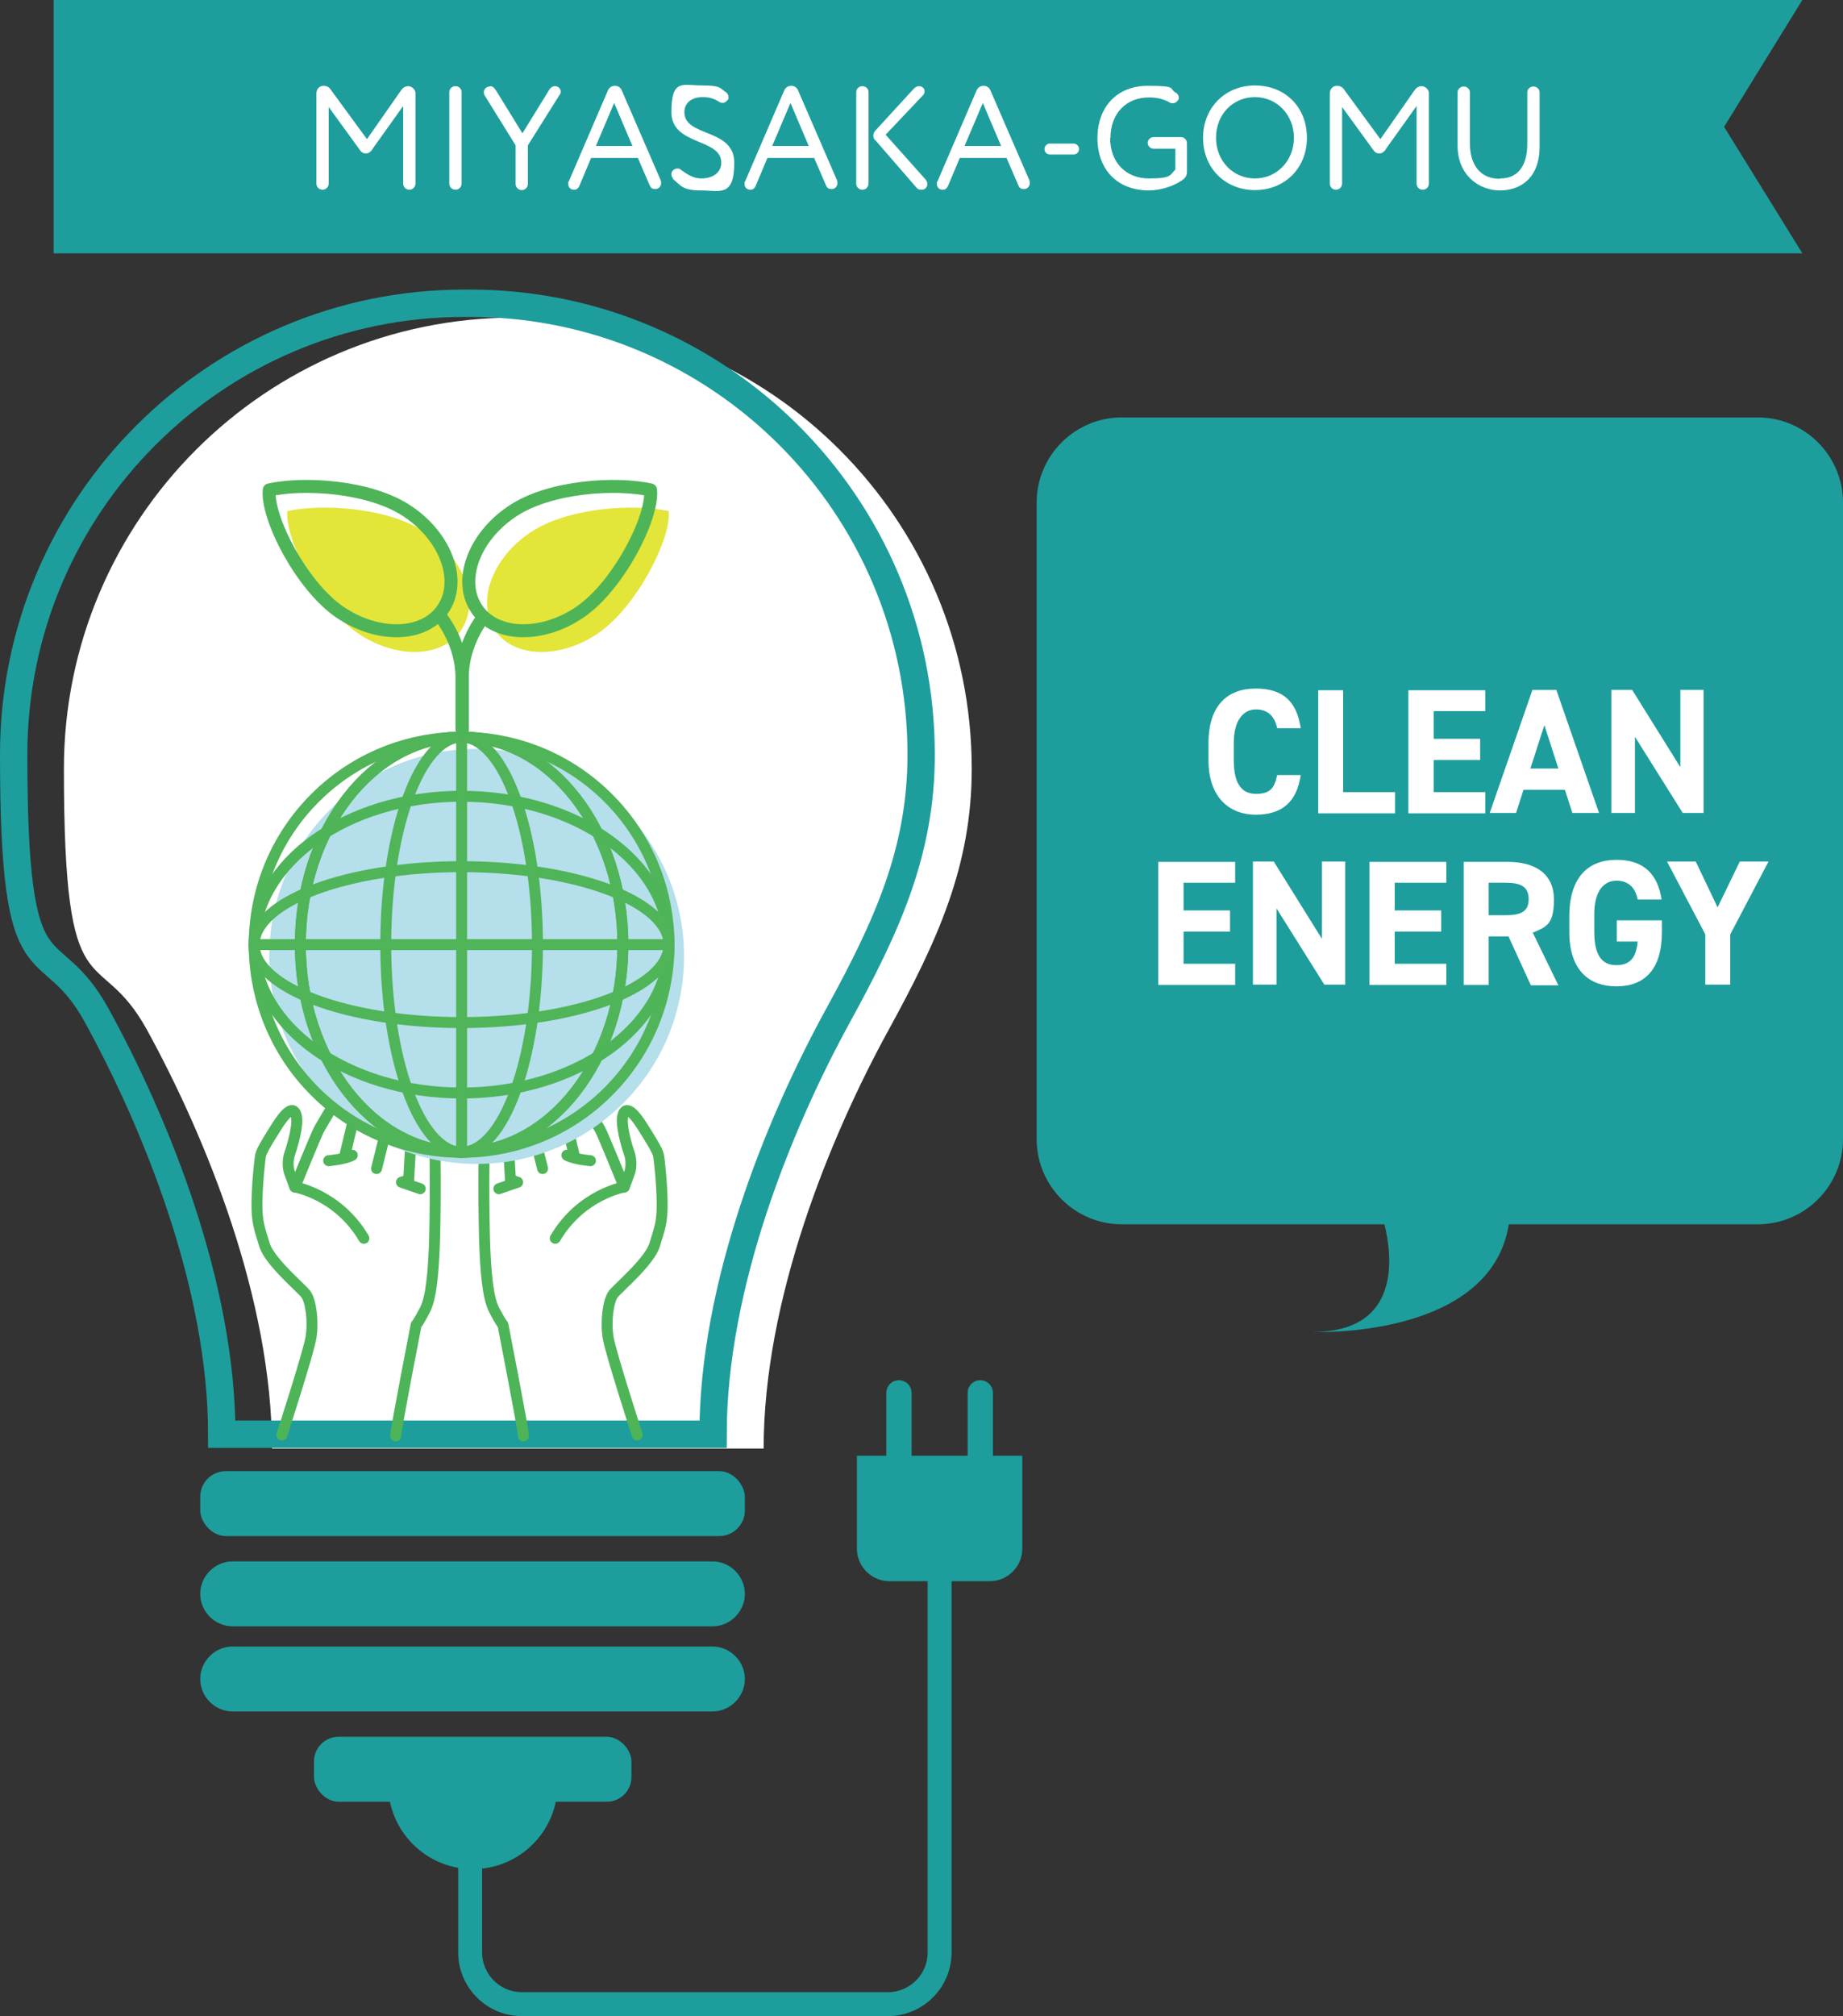 <?xml version="1.0" encoding="UTF-8"?>
<svg id="_レイヤー_1" data-name="レイヤー_1" xmlns="http://www.w3.org/2000/svg" version="1.1" viewBox="0 0 539.4 589.7">
  <rect x="0" y="0" width="539.4" height="589.7" fill="#333333" stroke="none"/>
  <!-- Generator: Adobe Illustrator 29.8.3, SVG Export Plug-In . SVG Version: 2.1.1 Build 3)  -->
  <defs>
    <style>
      .st0 {
        stroke-miterlimit: 10;
        stroke-width: 8px;
      }

      .st0, .st1, .st2, .st3, .st4 {
        fill: none;
      }

      .st0, .st3, .st5 {
        stroke: #1d9e9c;
      }

      .st6 {
        fill: #fff;
      }

      .st1, .st2 {
        stroke-width: 3.2px;
      }

      .st1, .st2, .st3, .st5, .st4 {
        stroke-linecap: round;
        stroke-linejoin: round;
      }

      .st1, .st4 {
        stroke: #4eb458;
      }

      .st2 {
        stroke: #50b459;
      }

      .st3 {
        stroke-width: 7px;
      }

      .st5 {
        stroke-width: 3.8px;
      }

      .st5, .st7 {
        fill: #1d9e9c;
      }

      .st4 {
        stroke-width: 3.8px;
      }

      .st8 {
        fill: #b4dfeb;
      }

      .st9 {
        fill: #e3e539;
      }
    </style>
  </defs>
  <polygon class="st7" points="527.5 74.1 15.7 74.1 15.7 0 527.5 0 504.6 37.1 527.5 74.1"/>
  <g>
    <path class="st6" d="M109,43.7c-.6.8-1.2,1.2-1.9,1.2s-1.3-.3-1.9-1.2l-9-12.4v22.4c0,1-.8,1.8-1.8,1.8s-1.8-.8-1.8-1.8v-26.3c0-1.4.9-2.3,2.1-2.3s1.8.6,2.3,1.4l10.4,14.2,10-14.3c.4-.6,1.1-1.2,2.1-1.2s2.1,1,2.1,2v26.5c0,1-.8,1.8-1.8,1.8s-1.8-.8-1.8-1.8v-22.7l-9,12.6Z"/>
    <path class="st6" d="M133.3,25.2c1,0,1.8.8,1.8,1.7v26.8c0,1-.8,1.8-1.8,1.8s-1.8-.8-1.8-1.8v-26.8c0-.9.8-1.7,1.8-1.7Z"/>
    <path class="st6" d="M143.4,25.2c.8,0,1.2.4,1.8,1.3l7.7,12.5,7.7-12.5c.5-.9,1.1-1.3,1.9-1.3s1.6.7,1.6,1.5-.1.7-.3,1l-9.3,14.8v11.3c0,1-.8,1.8-1.8,1.8s-1.8-.8-1.8-1.8v-11.3l-9-14.5c-.2-.3-.3-.7-.3-1,0-.9.7-1.7,1.8-1.7Z"/>
    <path class="st6" d="M186.6,46.2h-13.6l-3.4,8.1c-.4.9-.9,1.2-1.6,1.2-1.1,0-1.7-.8-1.7-1.7s0-.5.2-.8l11.4-26.5c.4-.9,1.1-1.4,2.1-1.4s1.7.6,2,1.4l11.4,26.3c0,.3.1.5.1.7,0,.9-.6,1.8-1.7,1.8s-1.4-.5-1.7-1.2l-3.5-8.1ZM179.8,30l-5.4,12.7h10.7l-5.4-12.7Z"/>
    <path class="st6" d="M197,52.2c-.3-.3-.5-.8-.5-1.2s.1-.8.4-1.1c.3-.4.9-.6,1.3-.6s.7,0,1,.3c2.3,1.7,4,2.6,6.1,2.6,3.1,0,5.8-1.6,5.8-4.6,0-7.3-14.6-4.9-14.6-14.8s3.3-7.8,9-7.8,5.1.8,7,2c.4.3.7.8.7,1.4s0,.6-.3.9c-.4.5-.9.8-1.4.8s-.6-.1-1-.3c-1.4-.9-2.8-1.4-4.8-1.4-3.3,0-5.4,1.7-5.4,4.4,0,7.4,14.6,4.6,14.6,14.8s-4.3,8.1-9.7,8.1-5.8-1.3-8.3-3.4Z"/>
    <path class="st6" d="M238.2,46.2h-13.6l-3.4,8.1c-.4.9-.9,1.2-1.6,1.2-1.1,0-1.7-.8-1.7-1.7s0-.5.2-.8l11.4-26.5c.4-.9,1.1-1.4,2.1-1.4s1.7.6,2,1.4l11.4,26.3c0,.3.1.5.1.7,0,.9-.6,1.8-1.7,1.8s-1.4-.5-1.7-1.2l-3.5-8.1ZM231.4,30l-5.4,12.7h10.7l-5.4-12.7Z"/>
    <path class="st6" d="M252.4,25.2c1,0,1.8.8,1.8,1.7v26.8c0,1-.8,1.8-1.8,1.8s-1.8-.8-1.8-1.8v-26.8c0-.9.8-1.7,1.8-1.7ZM256.1,41c-.3-.3-.5-.8-.5-1.3s.2-1,.5-1.4l11.2-12.2c.5-.6,1.1-.9,1.7-.9.9,0,1.6.7,1.6,1.4s-.2,1-.6,1.4l-10.8,11.4,11.6,13c.5.5.6,1,.6,1.5,0,.9-.7,1.6-1.7,1.6s-1.3-.4-1.8-1l-11.8-13.6Z"/>
    <path class="st6" d="M294.5,46.2h-13.6l-3.4,8.1c-.4.9-.9,1.2-1.6,1.2-1.1,0-1.7-.8-1.7-1.7s0-.5.2-.8l11.4-26.5c.4-.9,1.1-1.4,2.1-1.4s1.7.6,2,1.4l11.4,26.3c0,.3.1.5.1.7,0,.9-.6,1.8-1.7,1.8s-1.4-.5-1.7-1.2l-3.5-8.1ZM287.7,30l-5.4,12.7h10.7l-5.4-12.7Z"/>
    <path class="st6" d="M314.2,42c.9,0,1.6.7,1.6,1.6s-.7,1.6-1.6,1.6h-6.9c-.9,0-1.6-.7-1.6-1.6s.7-1.6,1.6-1.6h6.9Z"/>
    <path class="st6" d="M324.9,40.3c0,7.2,4.6,11.9,11.4,11.9s6.1-1.1,7.7-2.6v-6.1h-6.4c-.9,0-1.7-.8-1.7-1.7s.8-1.7,1.7-1.7h8c1,0,1.8.8,1.8,1.8v8.5c0,.9-.5,1.6-1,2-2.7,2.1-6.9,3.3-10.1,3.3-9.3,0-15.1-6.1-15.1-15.3s5.8-15.3,14.7-15.3,6.1.8,8.2,2c.6.3.9.9.9,1.4s0,.6-.3.9c-.3.5-.9.8-1.4.8s-.7,0-1.1-.3c-1.6-.9-3.6-1.4-5.9-1.4-6.7,0-11.3,4.7-11.3,11.9Z"/>
    <path class="st6" d="M352.1,40.3c0-8.7,6.4-15.3,15.2-15.3s15.2,6.3,15.2,15.3-6.6,15.3-15.2,15.3-15.2-6.3-15.2-15.3ZM355.9,40.3c0,6.8,5,11.9,11.4,11.9s11.4-5.2,11.4-11.9-5-11.9-11.4-11.9-11.4,5-11.4,11.9Z"/>
    <path class="st6" d="M405.6,43.7c-.6.8-1.2,1.2-1.9,1.2s-1.3-.3-1.9-1.2l-9-12.4v22.4c0,1-.8,1.8-1.8,1.8s-1.8-.8-1.8-1.8v-26.3c0-1.4.9-2.3,2.1-2.3s1.8.6,2.3,1.4l10.4,14.2,10-14.3c.4-.6,1.1-1.2,2.1-1.2s2.1,1,2.1,2v26.5c0,1-.8,1.8-1.8,1.8s-1.8-.8-1.8-1.8v-22.7l-9,12.6Z"/>
    <path class="st6" d="M439.1,52.2c4.9,0,7.9-3.4,7.9-10.1v-15.1c0-.9.8-1.7,1.8-1.7s1.8.8,1.8,1.7v15.9c0,9.1-5.5,12.8-11.6,12.8s-12.4-4.4-12.4-13.1v-15.6c0-.9.8-1.7,1.8-1.7s1.8.8,1.8,1.7v14.9c0,6.5,3.2,10.4,8.7,10.4Z"/>
  </g>
  <path class="st3" d="M137.6,545.6v25.5c0,8.3,6.8,15.1,15.1,15.1h107.2c8.3,0,15.1-6.8,15.1-15.1v-115.8"/>
  <path class="st7" d="M299.2,425.8v27.2c0,5.2-4.3,9.5-9.5,9.5h-29.4c-5.2,0-9.5-4.3-9.5-9.5v-27.2h48.4Z"/>
  <g>
    <path class="st5" d="M263.1,431.6h0c-1,0-1.8-.8-1.8-1.8v-22.4c0-1,.8-1.8,1.8-1.8h0c1,0,1.8.8,1.8,1.8v22.4c0,1-.8,1.8-1.8,1.8Z"/>
    <path class="st5" d="M286.9,431.6h0c-1,0-1.8-.8-1.8-1.8v-22.4c0-1,.8-1.8,1.8-1.8h0c1,0,1.8.8,1.8,1.8v22.4c0,1-.8,1.8-1.8,1.8Z"/>
  </g>
  <path class="st6" d="M223.5,423.7c0-43.5,19.2-90.8,36.6-122.5,14.3-26.1,24.3-47.9,24.3-76.3,0-72.9-59.1-132-132-132h-1.7c-72.9,0-132,59.1-132,132s9.9,50.2,24.3,76.3c17.4,31.7,36.6,79,36.6,122.5h143.8Z"/>
  <path class="st0" d="M208.7,419.5c0-43.5,19.2-90.8,36.6-122.5,14.3-26.1,24.3-47.9,24.3-76.3,0-72.9-59.1-132-132-132h-1.7C63.1,88.7,4,147.8,4,220.7s9.9,50.2,24.3,76.3c17.4,31.7,36.6,79,36.6,122.5h143.8Z"/>
  <g>
    <path class="st9" d="M175.1,185.2c-11.1,7.6-24.7,7.3-30.2-.8s-1.1-20.9,10.1-28.5c11.1-7.6,30.8-8.6,40.7-6.4.8,8.2-9.5,28.1-20.6,35.7Z"/>
    <path class="st9" d="M104.7,185.2c11.1,7.6,24.7,7.3,30.2-.8,5.6-8.1,1.1-20.9-10.1-28.5-11.1-7.6-30.8-8.6-40.7-6.4-.8,8.2,9.5,28.1,20.6,35.7Z"/>
    <g>
      <g>
        <path class="st1" d="M82.5,419.7s7.7-23.7,8.5-28.4c.8-4.7,0-10.8-1.5-12.8-1.5-1.9-10.6-9.5-12.1-14.4-1.5-4.9-2.2-6.6-2.2-11.8s.8-13.2,1.1-14.5c.3-1.4,2.9-5.5,4.8-8.5,1.9-3,4.5-6.2,5.5-3.4,1,2.7-1.1,9.5-1.8,11.5-.7,2.1-.5,4.3-.1,5.5.4,1.2,1.6,4.3,1.6,4.3,0,0,6.3-15.5,7.1-16.9.8-1.4,7.5-13,10.2-16.1,2.6-3,5.4-3.7,6.4-1.4,0,0,3.3-3.6,5.9-2.9,2.6.7,2.2,5.8,2.2,5.8,0,0,3.2-.8,4,1,.8,1.8-.3,6.2-.3,6.2,0,0,4-1.2,4.9,3.8,1,5.1.7,31.8.4,38.4-.3,6.6-.8,14.3-2.7,18-1.9,3.7-2.6,4.4-2.6,4.4,0,0-5.9,30.2-6,32.5"/>
        <path class="st1" d="M86.3,347.2s12.6,2.1,20.2,15"/>
        <path class="st1" d="M96.2,339.5s4.8-.4,6.9-1.6"/>
        <path class="st1" d="M100.9,338.1s2.6-11,2.9-12.1c.3-1.1,5.2-10,6.3-13.2"/>
        <path class="st1" d="M118.2,315.7s-3.6,8-4,9.9c-.4,1.9-4,16.2-4,16.2"/>
        <path class="st1" d="M121.5,324.1s-1,6.6-1.1,7.8c-.1,1.2-.8,13.2-.8,13.2l-2.1.7,5.5,1.9"/>
      </g>
      <g>
        <path class="st1" d="M186.5,419.7s-7.7-23.7-8.5-28.4c-.8-4.7,0-10.8,1.5-12.8,1.5-1.9,10.6-9.5,12.1-14.4,1.5-4.9,2.2-6.6,2.2-11.8s-.8-13.2-1.1-14.5c-.3-1.4-2.9-5.5-4.8-8.5-1.9-3-4.5-6.2-5.5-3.4-1,2.7,1.1,9.5,1.8,11.5.7,2.1.5,4.3.1,5.5-.4,1.2-1.6,4.3-1.6,4.3,0,0-6.3-15.5-7.1-16.9-.8-1.4-7.5-13-10.2-16.1-2.6-3-5.4-3.7-6.4-1.4,0,0-3.3-3.6-5.9-2.9-2.6.7-2.2,5.8-2.2,5.8,0,0-3.2-.8-4,1-.8,1.8.3,6.2.3,6.2,0,0-4-1.2-4.9,3.8-1,5.1-.7,31.8-.4,38.4.3,6.6.8,14.3,2.7,18,1.9,3.7,2.6,4.4,2.6,4.4,0,0,5.9,30.2,6,32.5"/>
        <path class="st1" d="M182.7,347.2s-12.6,2.1-20.2,15"/>
        <path class="st1" d="M172.8,339.5s-4.8-.4-6.9-1.6"/>
        <path class="st1" d="M168.1,338.1s-2.6-11-2.9-12.1c-.3-1.1-5.2-10-6.3-13.2"/>
        <path class="st1" d="M150.8,315.7s3.6,8,4,9.9c.4,1.9,4,16.2,4,16.2"/>
        <path class="st1" d="M147.5,324.1s1,6.6,1.1,7.8c.1,1.2.8,13.2.8,13.2l2.1.7-5.5,1.9"/>
      </g>
    </g>
    <g>
      <circle class="st8" cx="139.6" cy="279.9" r="60.7" transform="translate(-146 407.5) rotate(-87.6)"/>
      <circle class="st2" cx="135.1" cy="276.3" r="60.7" transform="translate(-155.8 176.5) rotate(-45)"/>
      <ellipse class="st2" cx="135.1" cy="276.3" rx="47.2" ry="60.7"/>
      <ellipse class="st2" cx="135.1" cy="276.3" rx="47.2" ry="60.7"/>
      <ellipse class="st2" cx="135.1" cy="276.3" rx="22.2" ry="60.7"/>
      <ellipse class="st1" cx="135.1" cy="276.3" rx="60.7" ry="43.4"/>
      <ellipse class="st2" cx="135.1" cy="276.3" rx="60.7" ry="22.8"/>
      <line class="st2" x1="74.3" y1="276.3" x2="195.8" y2="276.3"/>
      <line class="st2" x1="135.1" y1="215.6" x2="135.1" y2="337.1"/>
    </g>
    <path class="st4" d="M169.8,179c-11.1,7.6-24.7,7.3-30.2-.8-5.6-8.1-1.1-20.9,10.1-28.5,11.1-7.6,30.8-8.6,40.7-6.4.8,8.2-9.5,28.1-20.6,35.7Z"/>
    <path class="st4" d="M99.4,179c11.1,7.6,24.7,7.3,30.2-.8,5.6-8.1,1.1-20.9-10.1-28.5-11.1-7.6-30.8-8.6-40.7-6.4-.8,8.2,9.5,28.1,20.6,35.7Z"/>
    <path class="st4" d="M141.4,180.6s-6.1,7.5-6.1,17.5v15.6"/>
    <path class="st4" d="M129.1,180.6s6.1,7.5,6.1,17.5v14.9"/>
  </g>
  <rect class="st7" x="58.6" y="430.3" width="159.4" height="19" rx="7.5" ry="7.5"/>
  <path class="st7" d="M208.5,475.7H68.1c-5.2,0-9.5-4.3-9.5-9.5h0c0-5.2,4.3-9.5,9.5-9.5h140.4c5.2,0,9.5,4.3,9.5,9.5h0c0,5.2-4.3,9.5-9.5,9.5Z"/>
  <path class="st7" d="M208.5,500.6H68.1c-5.2,0-9.5-4.3-9.5-9.5h0c0-5.2,4.3-9.5,9.5-9.5h140.4c5.2,0,9.5,4.3,9.5,9.5h0c0,5.2-4.3,9.5-9.5,9.5Z"/>
  <rect class="st7" x="91.9" y="508" width="92.9" height="19" rx="7.2" ry="7.2"/>
  <path class="st7" d="M163.2,521.9c0,13.7-11.1,24.8-24.8,24.8s-24.8-11.1-24.8-24.8"/>
  <path class="st7" d="M514.5,122.1h-186.2c-13.7,0-24.9,11.2-24.9,24.9v186.2c0,13.7,11.2,24.9,24.9,24.9h76.9c2.3,9.4,5,31.5-21.1,31.5,0,0,52.1,2.2,57.5-31.5h72.9c13.7,0,24.9-11.2,24.9-24.9v-186.2c0-13.7-11.2-24.9-24.9-24.9Z"/>
  <g>
    <path class="st6" d="M373.8,213c-.7-3.4-2.7-5.5-6.2-5.5s-6.5,2.9-6.5,9.8v5.1c0,6.7,2.2,9.8,6.5,9.8s5.4-1.8,6.2-5.5h6.9c-1.2,8.1-5.7,11.6-13.2,11.6s-13.8-4.9-13.8-15.9v-5.1c0-11.1,5.7-15.9,13.8-15.9s12,3.8,13.2,11.6h-7Z"/>
    <path class="st6" d="M393.2,231.7h15.1v6.2h-22.5v-36h7.3v29.9Z"/>
    <path class="st6" d="M434.7,201.8v6.2h-15.1v8.1h13.6v6.2h-13.6v9.4h15.1v6.2h-22.5v-36h22.5Z"/>
    <path class="st6" d="M436,237.8l12.5-36h7l12.5,36h-7.8l-2.2-6.8h-12.1l-2.2,6.8h-7.8ZM448,224.8h8.1l-4.1-12.7-4.1,12.7Z"/>
    <path class="st6" d="M498.6,201.8v36h-6.1l-14-22.3v22.3h-6.9v-36h6.1l14.1,22.6v-22.6h6.9Z"/>
    <path class="st6" d="M361.5,252v6.2h-15.1v8.1h13.6v6.2h-13.6v9.4h15.1v6.2h-22.5v-36h22.5Z"/>
    <path class="st6" d="M393.7,252v36h-6.1l-14-22.3v22.3h-6.9v-36h6.1l14.1,22.6v-22.6h6.9Z"/>
    <path class="st6" d="M423.3,252v6.2h-15.1v8.1h13.6v6.2h-13.6v9.4h15.1v6.2h-22.5v-36h22.5Z"/>
    <path class="st6" d="M448,288.1l-6.5-14.2h-5.8v14.2h-7.3v-36h12.9c8.3,0,13.5,3.7,13.5,11s-2.2,8-6.2,9.7l7.5,15.4h-8ZM440.6,267.7c4.3,0,6.8-.9,6.8-4.7s-2.5-4.8-6.8-4.8h-4.9v9.5h4.9Z"/>
    <path class="st6" d="M486.4,269.3v3.3c0,11-5.1,15.9-13.3,15.9s-13.8-4.9-13.8-15.9v-4.6c0-11.6,5.7-16.5,13.8-16.5s12.1,4.3,13.2,11.6h-7c-.6-3.3-2.6-5.5-6.2-5.5s-6.5,2.9-6.5,9.8v5.1c0,6.9,2.2,9.8,6.5,9.8s5.8-2.6,6.2-6.9h-6.1v-6.2h13.1Z"/>
    <path class="st6" d="M496.3,252l6.4,13.4,6.5-13.4h8.4l-11.2,21.3v14.7h-7.3v-14.7l-11.2-21.3h8.5Z"/>
  </g>
</svg>